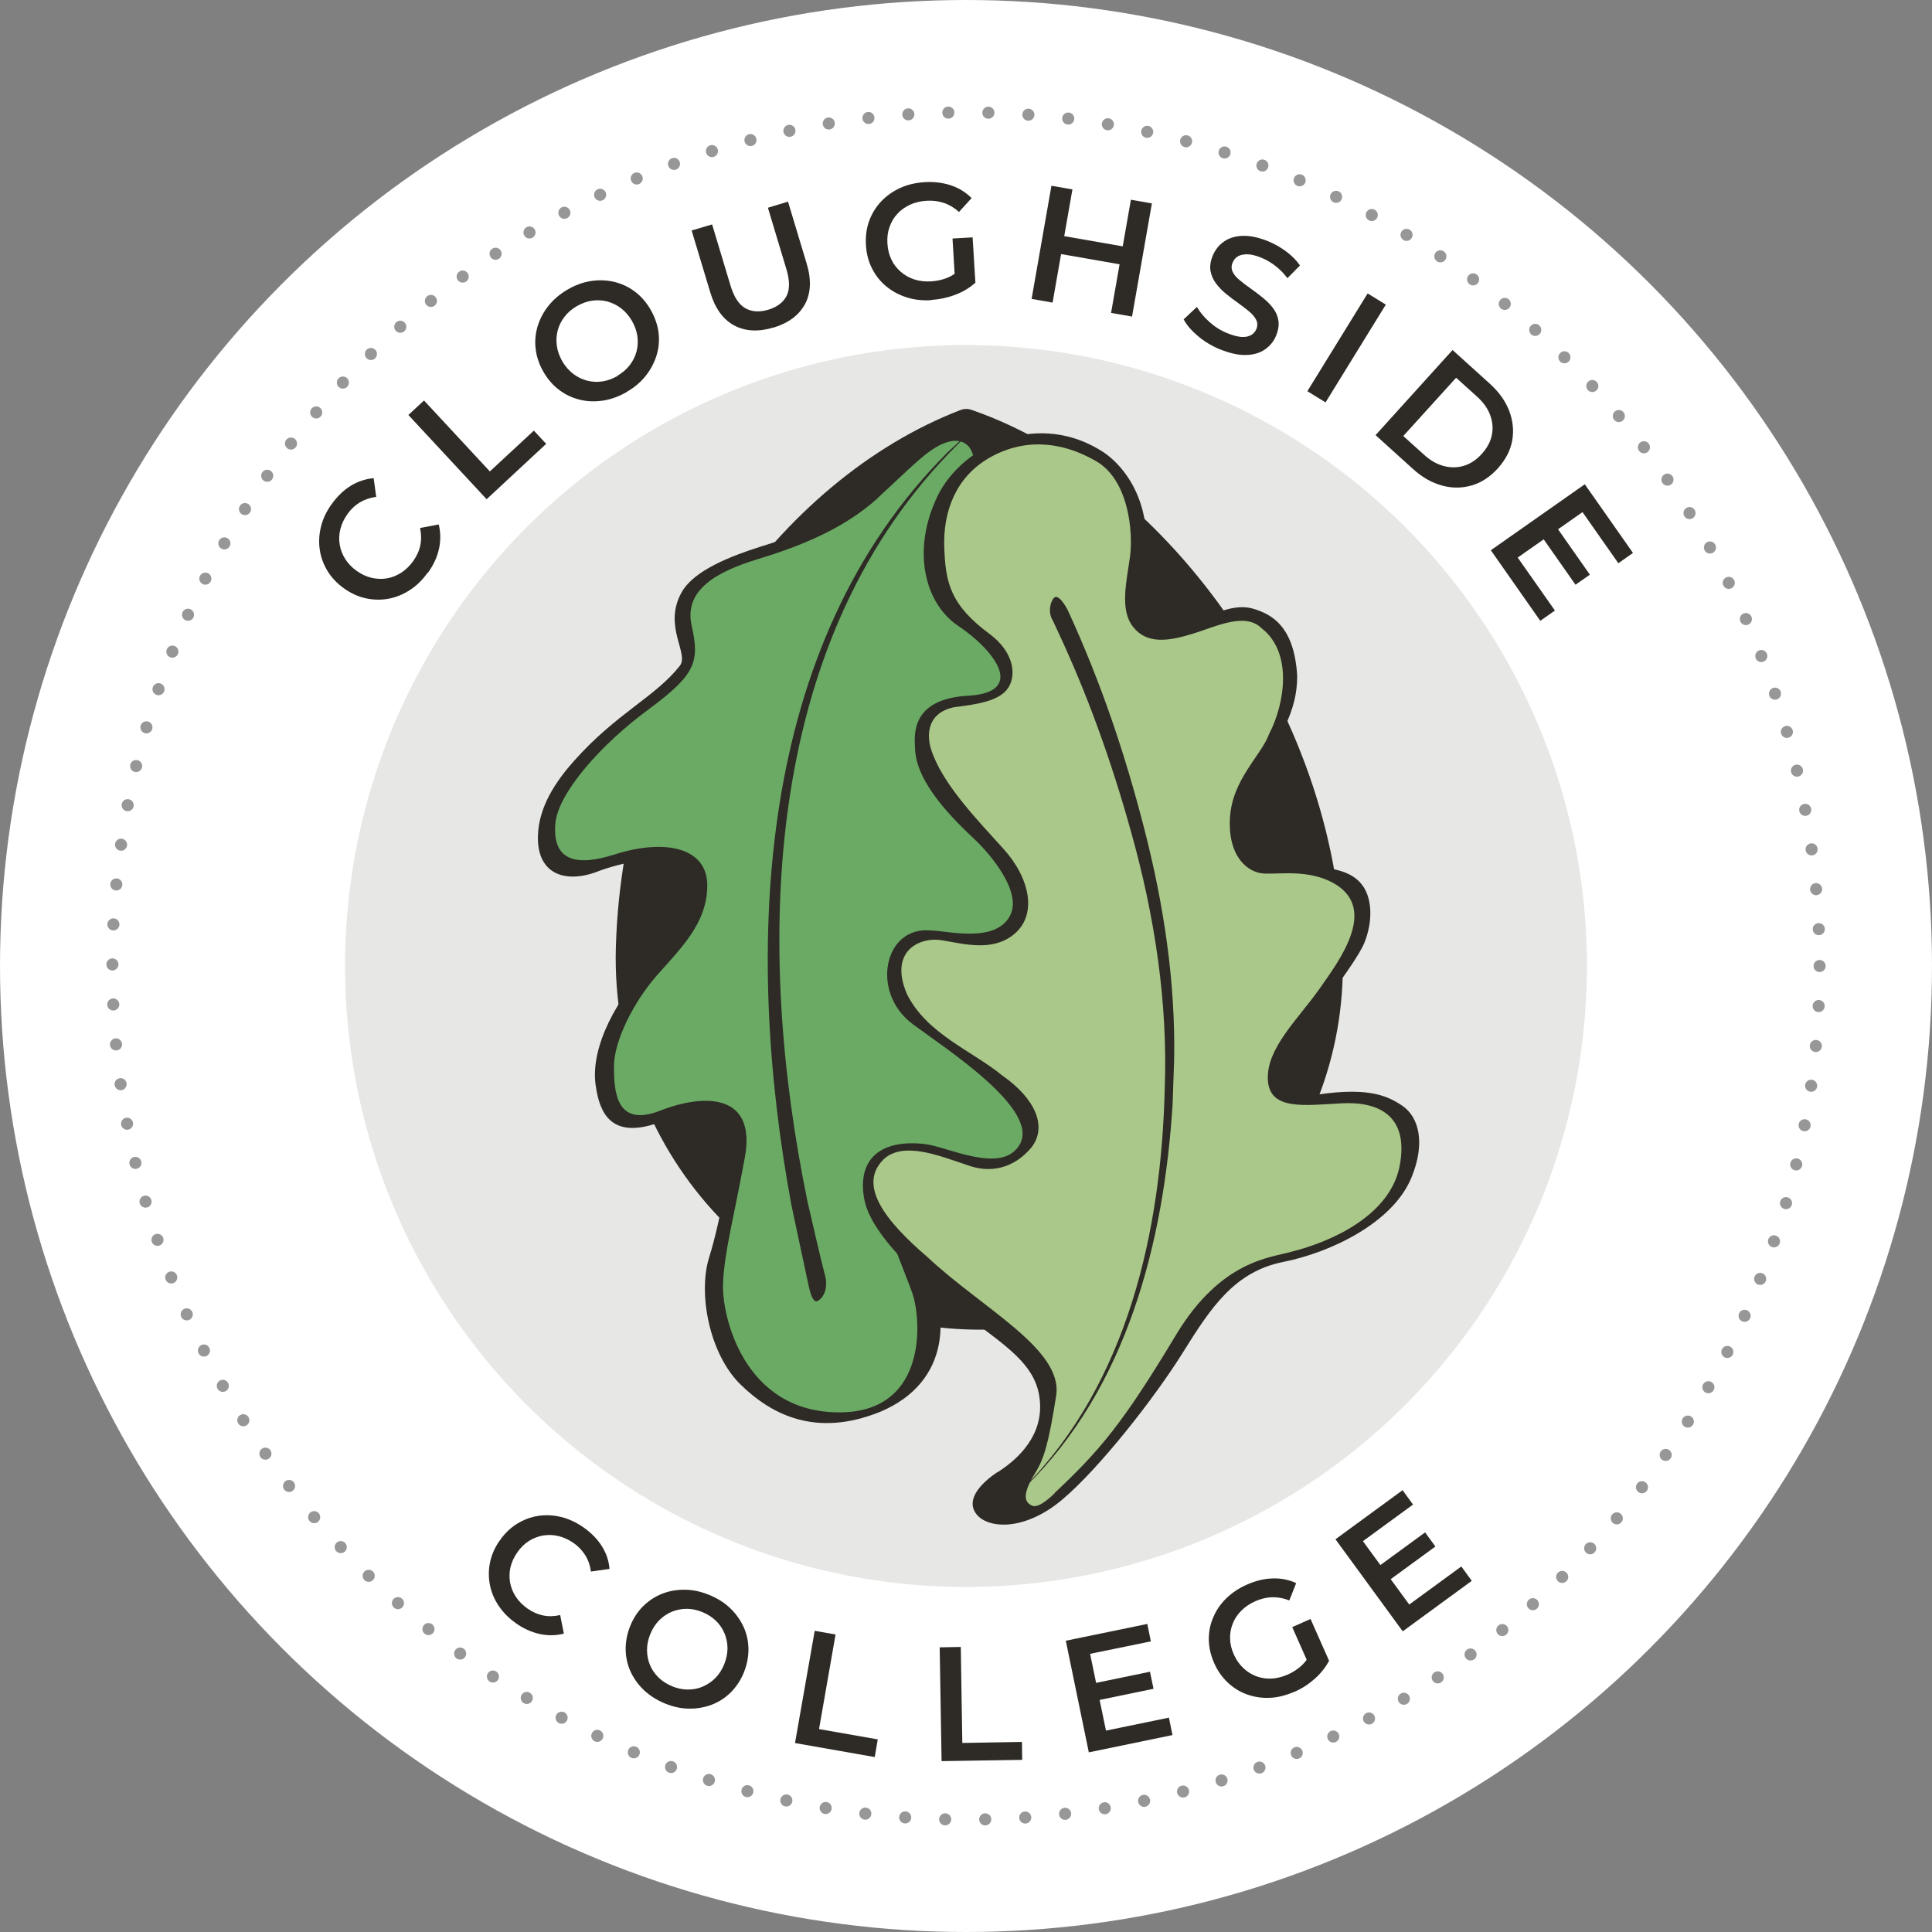 <?xml version="1.0" encoding="UTF-8"?><svg id="Layer_2" xmlns="http://www.w3.org/2000/svg" viewBox="0 0 151.96 151.96"><rect x="0" y="0" width="151.96" height="151.96" fill="#808080" stroke="none"/><defs><style>.cls-1{fill:none;stroke:#979797;stroke-dasharray:0 0 0 3.15;stroke-linecap:round;stroke-miterlimit:10;stroke-width:.95px;}.cls-2{fill:#aac889;}.cls-2,.cls-3,.cls-4,.cls-5,.cls-6{stroke-width:0px;}.cls-3{fill:#e7e7e5;}.cls-4{fill:#6aaa64;}.cls-5{fill:#2e2a25;}.cls-6{fill:#fff;}</style></defs><g id="Layer_1-2"><circle id="dots_-_dashed_line" class="cls-6" cx="75.98" cy="75.98" r="75.98"/><circle id="grey_circle" class="cls-3" cx="75.98" cy="75.98" r="48.84"/><circle id="dots_-_dashed_line-2" class="cls-1" cx="75.98" cy="75.98" r="67.14"/><g id="TEXT"><path class="cls-5" d="M33.64,45.04c-.4.56-.86,1.02-1.39,1.36-.53.35-1.09.58-1.68.69-.59.11-1.19.1-1.79-.03s-1.18-.39-1.72-.78c-.55-.39-.98-.85-1.3-1.37-.32-.53-.53-1.09-.61-1.69-.09-.6-.05-1.2.1-1.81.15-.61.43-1.2.84-1.76.43-.6.92-1.08,1.48-1.43.56-.35,1.17-.55,1.82-.61l.2,1.47c-.48.06-.9.21-1.28.43-.38.23-.7.53-.98.92-.27.39-.46.78-.56,1.19-.1.41-.12.81-.05,1.21.06.4.21.78.43,1.13.22.35.52.67.9.94.38.27.77.45,1.18.55.41.09.81.11,1.21.04.4-.07.77-.22,1.13-.45.35-.23.67-.54.94-.92.27-.39.46-.79.55-1.23.09-.43.08-.89-.02-1.36l1.47-.28c.15.63.16,1.27.02,1.91-.14.65-.43,1.28-.87,1.89Z"/><path class="cls-5" d="M38.27,39.26l-6.15-6.62,1.23-1.14,5.18,5.58,3.46-3.21.97,1.04-4.69,4.36Z"/><path class="cls-5" d="M49.33,30.81c-.61.36-1.23.59-1.85.69-.63.1-1.24.09-1.83-.05-.59-.14-1.13-.38-1.63-.75-.49-.36-.91-.83-1.25-1.41-.34-.58-.55-1.17-.63-1.78-.08-.61-.04-1.2.13-1.79.17-.58.44-1.12.84-1.63s.89-.93,1.49-1.29c.61-.36,1.22-.59,1.85-.69.63-.1,1.23-.08,1.82.05.59.14,1.13.38,1.63.75.49.36.91.83,1.25,1.41.34.58.55,1.17.64,1.78.08.61.04,1.21-.13,1.79-.17.58-.45,1.12-.83,1.62-.39.5-.88.93-1.48,1.28ZM48.57,29.55c.39-.23.72-.51.97-.84s.43-.69.53-1.08.12-.79.06-1.2c-.06-.41-.21-.82-.44-1.22-.24-.4-.52-.72-.85-.97-.33-.25-.69-.42-1.08-.53-.39-.1-.79-.12-1.2-.06-.41.06-.81.21-1.21.44-.39.23-.71.51-.96.84s-.43.69-.53,1.08c-.1.39-.12.8-.06,1.21.06.41.21.82.44,1.22.23.39.52.71.85.97.33.25.7.43,1.09.53.39.1.79.12,1.2.06s.81-.21,1.21-.44Z"/><path class="cls-5" d="M60.84,25.76c-1.19.36-2.22.3-3.09-.16-.87-.47-1.5-1.33-1.88-2.59l-1.47-4.88,1.61-.48,1.45,4.82c.27.89.65,1.48,1.16,1.77.5.29,1.11.33,1.81.12.7-.21,1.18-.58,1.44-1.09.26-.52.25-1.22-.02-2.11l-1.45-4.82,1.58-.48,1.47,4.88c.38,1.26.33,2.33-.14,3.19s-1.29,1.48-2.47,1.84Z"/><path class="cls-5" d="M73.25,23.61c-.7.04-1.36-.03-1.96-.23-.6-.19-1.13-.48-1.6-.87s-.83-.86-1.11-1.41-.43-1.16-.47-1.83c-.04-.67.04-1.3.25-1.88.21-.58.52-1.09.94-1.54.42-.44.92-.8,1.49-1.06s1.22-.42,1.92-.46c.76-.05,1.46.04,2.09.25.63.21,1.17.55,1.62,1l-.99,1.09c-.37-.33-.77-.57-1.19-.71-.42-.14-.87-.2-1.36-.17-.47.03-.91.13-1.3.31-.39.18-.73.42-1,.72-.28.3-.48.65-.62,1.05-.14.4-.19.83-.16,1.29.03.46.13.87.31,1.25.18.38.43.7.74.97.31.27.67.47,1.07.6.4.13.85.18,1.33.15.45-.03.87-.12,1.28-.29.41-.17.79-.43,1.15-.79l1.03,1.19c-.45.41-.98.72-1.59.95s-1.23.36-1.87.4ZM75.12,22.13l-.2-3.37,1.58-.09.22,3.59-1.6-.12Z"/><path class="cls-5" d="M82.79,23.8l-1.65-.29,1.56-8.9,1.65.29-1.56,8.9ZM88.19,20.81l-4.87-.85.25-1.41,4.87.85-.25,1.41ZM88.95,15.71l1.65.29-1.56,8.9-1.65-.29,1.56-8.9Z"/><path class="cls-5" d="M95.98,27.49c-.65-.27-1.24-.62-1.76-1.06s-.89-.87-1.12-1.31l1.04-.98c.23.4.55.79.97,1.17.42.38.89.68,1.41.89.44.18.81.28,1.12.3s.56-.03.76-.14c.19-.11.33-.27.42-.48.1-.25.1-.5-.02-.73-.12-.23-.3-.45-.56-.66-.25-.21-.54-.43-.86-.66-.32-.23-.64-.47-.95-.72-.31-.25-.57-.53-.79-.82-.22-.29-.36-.62-.43-.98-.06-.36,0-.77.18-1.21.19-.45.48-.82.88-1.1.4-.28.89-.43,1.48-.45.59-.02,1.27.13,2.03.44.5.21.97.48,1.41.81.44.33.79.69,1.06,1.08l-.99,1c-.28-.38-.6-.7-.95-.97-.35-.27-.71-.48-1.08-.63-.43-.18-.8-.27-1.11-.28-.31,0-.56.05-.75.16s-.33.28-.42.5c-.11.25-.1.5.01.73.11.23.3.45.55.65.25.21.54.43.87.66s.64.47.95.72c.31.25.58.52.8.81s.36.61.42.97c.06.36,0,.76-.18,1.2-.18.45-.48.81-.87,1.08-.4.28-.9.43-1.49.44-.59.02-1.27-.13-2.04-.44Z"/><path class="cls-5" d="M102.83,30.77l4.74-7.69,1.43.88-4.74,7.69-1.43-.88Z"/><path class="cls-5" d="M108.19,34.23l6.06-6.7,2.93,2.65c.73.66,1.24,1.38,1.53,2.15.29.78.37,1.55.23,2.33-.14.77-.52,1.5-1.13,2.18-.61.67-1.29,1.12-2.05,1.34-.76.22-1.54.23-2.34.01-.8-.22-1.57-.65-2.29-1.31l-2.93-2.65ZM110.38,34.3l1.63,1.47c.5.46,1.03.75,1.57.89.54.14,1.07.13,1.58-.03.51-.16.98-.47,1.39-.93.42-.47.69-.96.79-1.48.11-.52.06-1.05-.13-1.57s-.54-1.01-1.05-1.47l-1.63-1.47-4.16,4.59Z"/><path class="cls-5" d="M119.37,43.85l2.93,4.17-1.15.81-3.89-5.55,7.39-5.19,3.79,5.4-1.15.81-2.82-4.02-5.09,3.57ZM122.47,41.52l2.58,3.68-1.13.79-2.58-3.68,1.13-.79Z"/><path class="cls-5" d="M40.58,127.67c-.56-.39-1.01-.85-1.36-1.37s-.58-1.08-.69-1.66-.11-1.18.02-1.78c.13-.6.38-1.17.77-1.71.38-.54.83-.98,1.35-1.3.52-.32,1.08-.53,1.67-.62.59-.09,1.19-.06,1.8.09.6.15,1.19.42,1.76.82.6.42,1.08.91,1.43,1.46.35.55.56,1.15.61,1.8l-1.46.21c-.06-.47-.21-.9-.44-1.27-.23-.37-.53-.7-.92-.97-.38-.27-.78-.45-1.19-.55-.41-.1-.81-.11-1.2-.05-.4.07-.77.21-1.12.43-.35.22-.66.52-.92.9-.27.38-.44.77-.54,1.17-.09.4-.1.8-.03,1.2.07.39.22.77.45,1.12.23.35.54.66.92.93.38.27.79.45,1.22.54.43.09.88.08,1.35-.03l.29,1.46c-.62.16-1.25.17-1.9.03-.64-.14-1.27-.42-1.88-.85Z"/><path class="cls-5" d="M52.31,133.99c-.65-.27-1.2-.62-1.66-1.05-.46-.44-.81-.93-1.06-1.48-.25-.55-.37-1.13-.38-1.73,0-.61.11-1.22.36-1.84.25-.62.59-1.14,1.03-1.57s.93-.75,1.49-.97c.56-.22,1.16-.32,1.79-.31.63,0,1.27.15,1.91.41.65.27,1.2.61,1.65,1.05.45.43.8.93,1.05,1.47.25.55.37,1.13.38,1.73,0,.61-.11,1.22-.36,1.84-.25.62-.6,1.14-1.03,1.57s-.93.75-1.49.97c-.56.21-1.15.32-1.78.31-.63,0-1.26-.14-1.9-.4ZM52.85,132.63c.42.17.84.26,1.25.26.41,0,.81-.07,1.17-.23.37-.16.7-.38.99-.67.29-.29.52-.65.7-1.08.17-.43.26-.85.26-1.26,0-.41-.08-.8-.23-1.17-.15-.37-.38-.7-.67-.99-.3-.29-.66-.52-1.07-.69-.42-.17-.83-.26-1.24-.26s-.8.08-1.17.23c-.37.16-.7.38-.99.67s-.52.65-.7,1.08c-.17.42-.26.84-.26,1.25,0,.42.08.81.23,1.18s.38.7.67.99c.3.29.66.52,1.07.69Z"/><path class="cls-5" d="M62.53,137.1l1.55-8.83,1.64.29-1.3,7.44,4.62.81-.24,1.39-6.26-1.1Z"/><path class="cls-5" d="M74.06,138.53l-.15-8.96,1.66-.03.12,7.55,4.69-.08.02,1.41-6.35.1Z"/><path class="cls-5" d="M86.99,136.12l4.95-1.02.28,1.37-6.58,1.36-1.81-8.78,6.41-1.32.28,1.37-4.78.98,1.25,6.04ZM86.09,132.39l4.36-.9.28,1.34-4.36.9-.28-1.34Z"/><path class="cls-5" d="M101.79,133.07c-.64.28-1.27.44-1.9.47-.63.03-1.22-.06-1.79-.26-.57-.2-1.07-.51-1.52-.93-.45-.42-.81-.93-1.08-1.54-.27-.61-.41-1.22-.42-1.83-.01-.61.1-1.2.34-1.75.23-.56.57-1.06,1.02-1.5s.99-.81,1.63-1.09c.69-.31,1.37-.47,2.03-.49.66-.02,1.28.1,1.85.37l-.54,1.36c-.46-.18-.91-.26-1.35-.25-.44.01-.88.12-1.32.31-.43.19-.8.44-1.1.74-.3.3-.53.64-.68,1.02-.15.38-.22.77-.21,1.19.01.42.11.83.3,1.25.18.41.43.76.73,1.05.3.29.64.5,1.02.65.38.14.78.21,1.2.19.42-.02.85-.13,1.29-.32.41-.18.77-.42,1.09-.71.32-.3.59-.67.79-1.13l1.37.75c-.28.53-.66,1.01-1.15,1.44-.49.43-1.02.77-1.6,1.02ZM103,131.05l-1.36-3.07,1.44-.64,1.45,3.27-1.53.44Z"/><path class="cls-5" d="M110.86,126.19l4.08-2.98.82,1.13-5.43,3.97-5.29-7.24,5.28-3.86.82,1.13-3.94,2.88,3.64,4.98ZM108.49,123.16l3.6-2.63.81,1.11-3.6,2.63-.81-1.11Z"/></g><path id="teardrop_shape" class="cls-5" d="M105.62,75.98c0,15.66-12.59,28.38-28.2,28.6-16.43.23-29.45-13.65-28.98-30.07.58-20.14,12.91-36.8,27.11-42.26.28-.11.59-.11.87-.01,15.69,5.43,29.2,24.58,29.2,43.74Z"/><g id="dark_leaf"><path class="cls-4" d="M65.03,111.79c-2.44,0-4.63-.98-6.7-3-2.49-2.44-3.28-7.16-2.43-9.87.88-2.79,2.11-9.11,1.41-10.62-.3-.65-.84-.95-1.71-.95-1,0-2.36.4-4.1.92l-.22.07c-.57.17-1.09.25-1.54.25-1.56,0-2.43-.99-2.74-3.13-.45-2.66,1.18-6.32,4.37-9.79,3.33-3.16,3.74-4.83,3.33-6.36-.36-1.21-1.44-1.82-3.19-1.82-2.07,0-4.4.88-4.42.89-.72.29-1.41.44-2.03.44-.78,0-1.43-.24-1.87-.69-.51-.52-.76-1.31-.74-2.34.05-2.47,1.62-4.51,2.79-5.83,1.75-1.97,3.42-3.26,4.89-4.39,1.35-1.04,2.51-1.93,3.44-3.11.35-.45.18-1.06-.03-1.83-.3-1.09-.68-2.45.2-4,.97-1.7,3.95-2.81,6.1-3.5l.57-.18c2.06-.65,3.85-1.21,6.16-2.66.7-.44,1.65-1.37,2.65-2.35.89-.87,1.81-1.77,2.65-2.43,1.17-.91,1.93-1.38,2.88-1.38.46,0,.99.11,1.67.34,1.43.49.54,3.98.54,4.02v.04s0,.04,0,.04c.04.1,3.68,10.44,4.9,20.52,1.37,11.34,1.27,23.66,1.16,28.43-.17,7.19-5.76,7.97-8.16,7.97-.49,0-.8-.04-.8-.04-.13.02-2.05.45-2.44,1.36-.12.28-.09.57.09.86,1.96,3.21,2.59,6.36,1.77,8.87-.63,1.94-2.12,3.45-4.31,4.37-1.44.59-2.84.88-4.15.88Z"/><path class="cls-5" d="M76.48,34.34c1.56.53.62,4.18.62,4.18,0,0,3.67,10.33,4.91,20.55,1.36,11.26,1.27,23.67,1.16,28.45-.21,9.11-9.11,8.07-9.11,8.07,0,0-3.05.67-2.22,2.02,3.48,5.7,2.79,11.17-2.6,13.43-5.03,2.04-8.54.26-11-2.15-2.46-2.41-3.35-7.18-2.46-10,.89-2.83,2.1-9.06,1.41-10.53s-2.67-.84-5.87.1-4.14-.84-4.45-2.99c-.42-2.46.89-6.08,4.4-9.9,3.2-3.04,3.72-4.66,3.3-6.23-1-3.3-7.44-.84-7.44-.84-2.62,1.05-4.89.29-4.82-2.72.05-2.37,1.47-4.39,2.83-5.92,3.35-3.77,6.39-5.03,8.33-7.49.76-.97-1.36-3.14.16-5.81.97-1.71,3.88-2.83,6.18-3.56,2.3-.73,4.19-1.26,6.7-2.83,1.29-.81,3.48-3.35,5.29-4.77s2.65-1.75,4.67-1.06ZM69.05,39.17c-2.8,2.54-6.4,3.88-9.48,4.82-3.07.94-5.81,2.35-5.17,5.21s.34,3.84-3.42,6.62c-3.76,2.77-7.1,6.58-7.3,8.96-.26,3.07,1.84,3.33,4.65,2.43,3.98-1.27,7.3-.55,7.3,2.43s-2.09,4.95-3.97,7.09-3.37,5.21-3.37,7.13.13,4.87,3.63,3.5,7.6-1.37,6.66,3.71-1.58,7.3-1.71,9.82c-.13,2.52,1.58,10.2,9.14,10.2,6.66,0,6.49-6.66,5.85-9.05-.42-1.55-3.24-7.39-2.26-8.67s8.03.77,9.73-.26c1.71-1.02,3.24-4.48,2.65-10.42-.6-5.93-.09-20.88-.68-23.05-.6-2.18-1.79-11.65-2.22-13.02-.43-1.37-3.04-8.04-2.73-8.88.68-1.84-.04-3.33-1.58-3.03-1.54.3-2.95,1.92-5.72,4.44Z"/><path class="cls-5" d="M75.66,34.63c-.32.31-.64.63-.95.95-14.83,15.35-15.29,39.07-11.2,58.91.33,1.43,1.01,4.42,1.39,5.86.2.75.02,1.66-.6,1.98-.35.18-.59-.7-.67-1.08-.33-1.5-1.08-5.07-1.39-6.51-3.71-20.07-2.9-44.04,12.34-59.21.08-.08.98-.91,1.07-.99.24-.23.17-.08,0,.09h0Z"/></g><g id="light_leaf"><path class="cls-2" d="M78.94,119.79c-.89,0-1.63-.27-2.01-.75-.24-.29-.33-.61-.27-.95.15-.97,1.39-1.87,1.92-2.21,2.2-1.43,3.36-3.23,3.36-5.21,0-2.69-1.68-4.13-4.43-6.2-5.82-4.36-8.98-7.79-9.41-10.21-.23-1.32-.04-2.35.57-3.07.62-.73,1.67-1.12,3.04-1.12.33,0,.68.02,1.05.07.46.06,1.08.24,1.75.44,1.1.33,2.35.7,3.46.7s1.88-.37,2.34-1.14c1.53-2.53-3.96-6.46-7.24-8.81-.46-.33-.87-.62-1.19-.87-1.89-1.41-2.24-3.62-1.76-5.08.43-1.29,1.44-2.06,2.73-2.06.12,0,.25,0,.38.02.25,0,.6.04,1,.09.58.07,1.31.16,2.04.16,1.7,0,2.77-.48,3.3-1.48,1.19-2.26-2.42-5.8-2.57-5.95-1.69-1.58-4.82-4.52-4.88-7.32v-.06c-.04-.67-.1-1.8.69-2.68.66-.74,1.81-1.15,3.41-1.24,1.5-.1,2.37-.53,2.57-1.28.35-1.32-1.53-3.27-3.43-4.53-2.1-1.65-3.41-5.54-1.69-9.51,1.25-3.09,4.72-5.33,8.25-5.33,1.56,0,3.04.41,4.41,1.22.47.26,4.53,2.73,3.58,9.01-.34,2.22-.13,3.78.61,4.63.39.46.94.7,1.58.7.51,0,1.08-.16,1.6-.45,1.27-.7,2.73-1.44,4.02-1.44.3,0,.59.04.85.12,1.52.47,3.1,1.44,3.32,5.15,0,2.36-.9,3.97-2.53,6.9-.34.61-.71,1.27-1.1,2-1.16,2.15-.82,3.58-.33,4.4.74,1.23,2.27,1.88,3.4,1.88.22,0,.45,0,.68,0,.25,0,.51,0,.77,0,1.55,0,3.12.14,4.07,1.13.93.97,1.06,2.88.32,4.66-.68,1.64-5.15,7.32-5.19,7.38-.5.57-2.25,2.99-1.68,4.24.22.47.72.71,1.51.71.29,0,.63-.03,1-.1,1.38-.24,2.53-.36,3.52-.36,2.13,0,3.14.56,3.91,1.09,1.11.76,1.86,2.6.65,5.51-1.41,3.39-6.16,5.76-9.98,6.52-3.98.8-5.92,3.9-7.96,7.18-2.26,3.63-6.6,9.13-9.47,11.55-1.99,1.68-3.68,1.93-4.51,1.93Z"/><path class="cls-5" d="M78.51,115.77c1.16-.75,3.3-2.43,3.3-5.1s-1.74-4.11-4.38-6.09-8.84-6.75-9.46-10.3c-.58-3.3,1.51-4.69,4.81-4.29,1.84.23,6,2.4,7.41.06,1.68-2.78-5.85-7.59-8.4-9.5-3.36-2.49-2.26-7.76,1.45-7.36,1.22,0,5.04,1.04,6.2-1.16s-2.55-5.79-2.55-5.79c-1.85-1.74-4.86-4.63-4.92-7.41-.06-1.1-.29-3.88,4.23-4.11,4.58-.29,1.97-3.65-.93-5.56-2.5-1.75-3.47-5.68-1.74-9.67,1.74-4.29,7.76-7.18,12.86-4.17,1.97,1.1,4.4,4.17,3.65,9.15-.83,5.52,1.91,5.68,3.59,4.75,1.68-.93,3.47-1.8,4.98-1.33,1.51.46,3.19,1.45,3.42,5.27,0,2.9-1.33,4.69-3.65,8.98-2.32,4.29,1.16,6.08,2.95,6.08s4.29-.23,5.62,1.16c1.05,1.1,1.04,3.13.35,4.81-.69,1.68-5.21,7.41-5.21,7.41-.75.87-3.94,5.44.69,4.63,4.63-.81,6.25-.12,7.53.75,1.27.87,1.85,2.9.69,5.68-1.47,3.52-6.31,5.85-10.08,6.6-3.83.77-5.68,3.59-7.88,7.12-2.2,3.53-6.54,9.09-9.5,11.58s-5.81,2.28-6.72,1.16c-.98-1.22.52-2.61,1.68-3.36ZM82.96,117.42c3.56-3.35,5.34-5.44,9.53-12.41,3.56-5.92,7.49-6.08,9.06-6.55,3.2-.79,7.8-2.88,8.54-6.76s-1.57-5.08-4.56-4.92c-2.99.16-5.71.58-5.81-1.89-.1-2.46,2.41-4.77,4.03-7.07,1.62-2.3,4.71-6.39,1.1-8.38-1.94-1.05-4.09-.68-5.39-.73-1.31-.05-2.88-1.31-2.72-4.35.16-3.04,2.46-4.92,3.09-6.65,1.2-2.3,1.89-6.34-.58-8.28-1.31-1.31-3.56-.16-5.45.42s-3.56.84-4.66-.52c-1.1-1.36-.52-3.61-.26-5.55.26-1.94-.1-6.08-2.72-7.54-2.83-1.62-5.76-1.73-8.38-.21-2.62,1.52-3.61,4.24-3.51,7.02.1,2.78.47,4.52,3.56,6.81,1.89,1.4,2.15,3.2,1.47,4.24-.68,1.05-2.51,1.31-4.24,1.52-1.89.37-2.46,1.94-1.62,3.88,1,2.46,3.46,5.03,5.5,7.28,2.04,2.25,2.76,5.26.68,6.81-1.63,1.22-3.72.68-5.5.37s-4.24.84-2.78,4.24c1.57,3.14,5.13,4.45,7.49,6.39,2.62,1.83,3.56,4.03,2.3,5.66-1.36,1.62-3.2,2.1-5.13,1.36-2.2-.73-4.85-1.81-6.42-.5-2.2,2.04.03,4.9,3.33,7.73,4.35,4.09,10.74,7.28,10.16,10.95-.58,3.67-.94,4.92-1.62,6.02-.68,1.1-1.2,2.25-.26,2.62.58.26,1.78-1,1.78-1Z"/><path class="cls-5" d="M80.63,116.91c8.06-8.19,10.71-20.08,10.98-31.24.26-6.83-.8-13.66-2.64-20.22-1.56-5.61-3.45-10.89-5.91-16.1-.1-.22-.2-.44-.31-.65-.33-.61-.12-1.38.14-1.67.34-.38.97.68,1.13,1.04,2.58,5.62,4.45,11.16,5.98,17.11,1.53,5.94,2.47,12.08,2.35,18.22-.03.76-.09,2.71-.12,3.45-.68,10.84-3.59,22.31-11.58,30.1-.08.08-.11.04-.03-.04Z"/></g></g></svg>